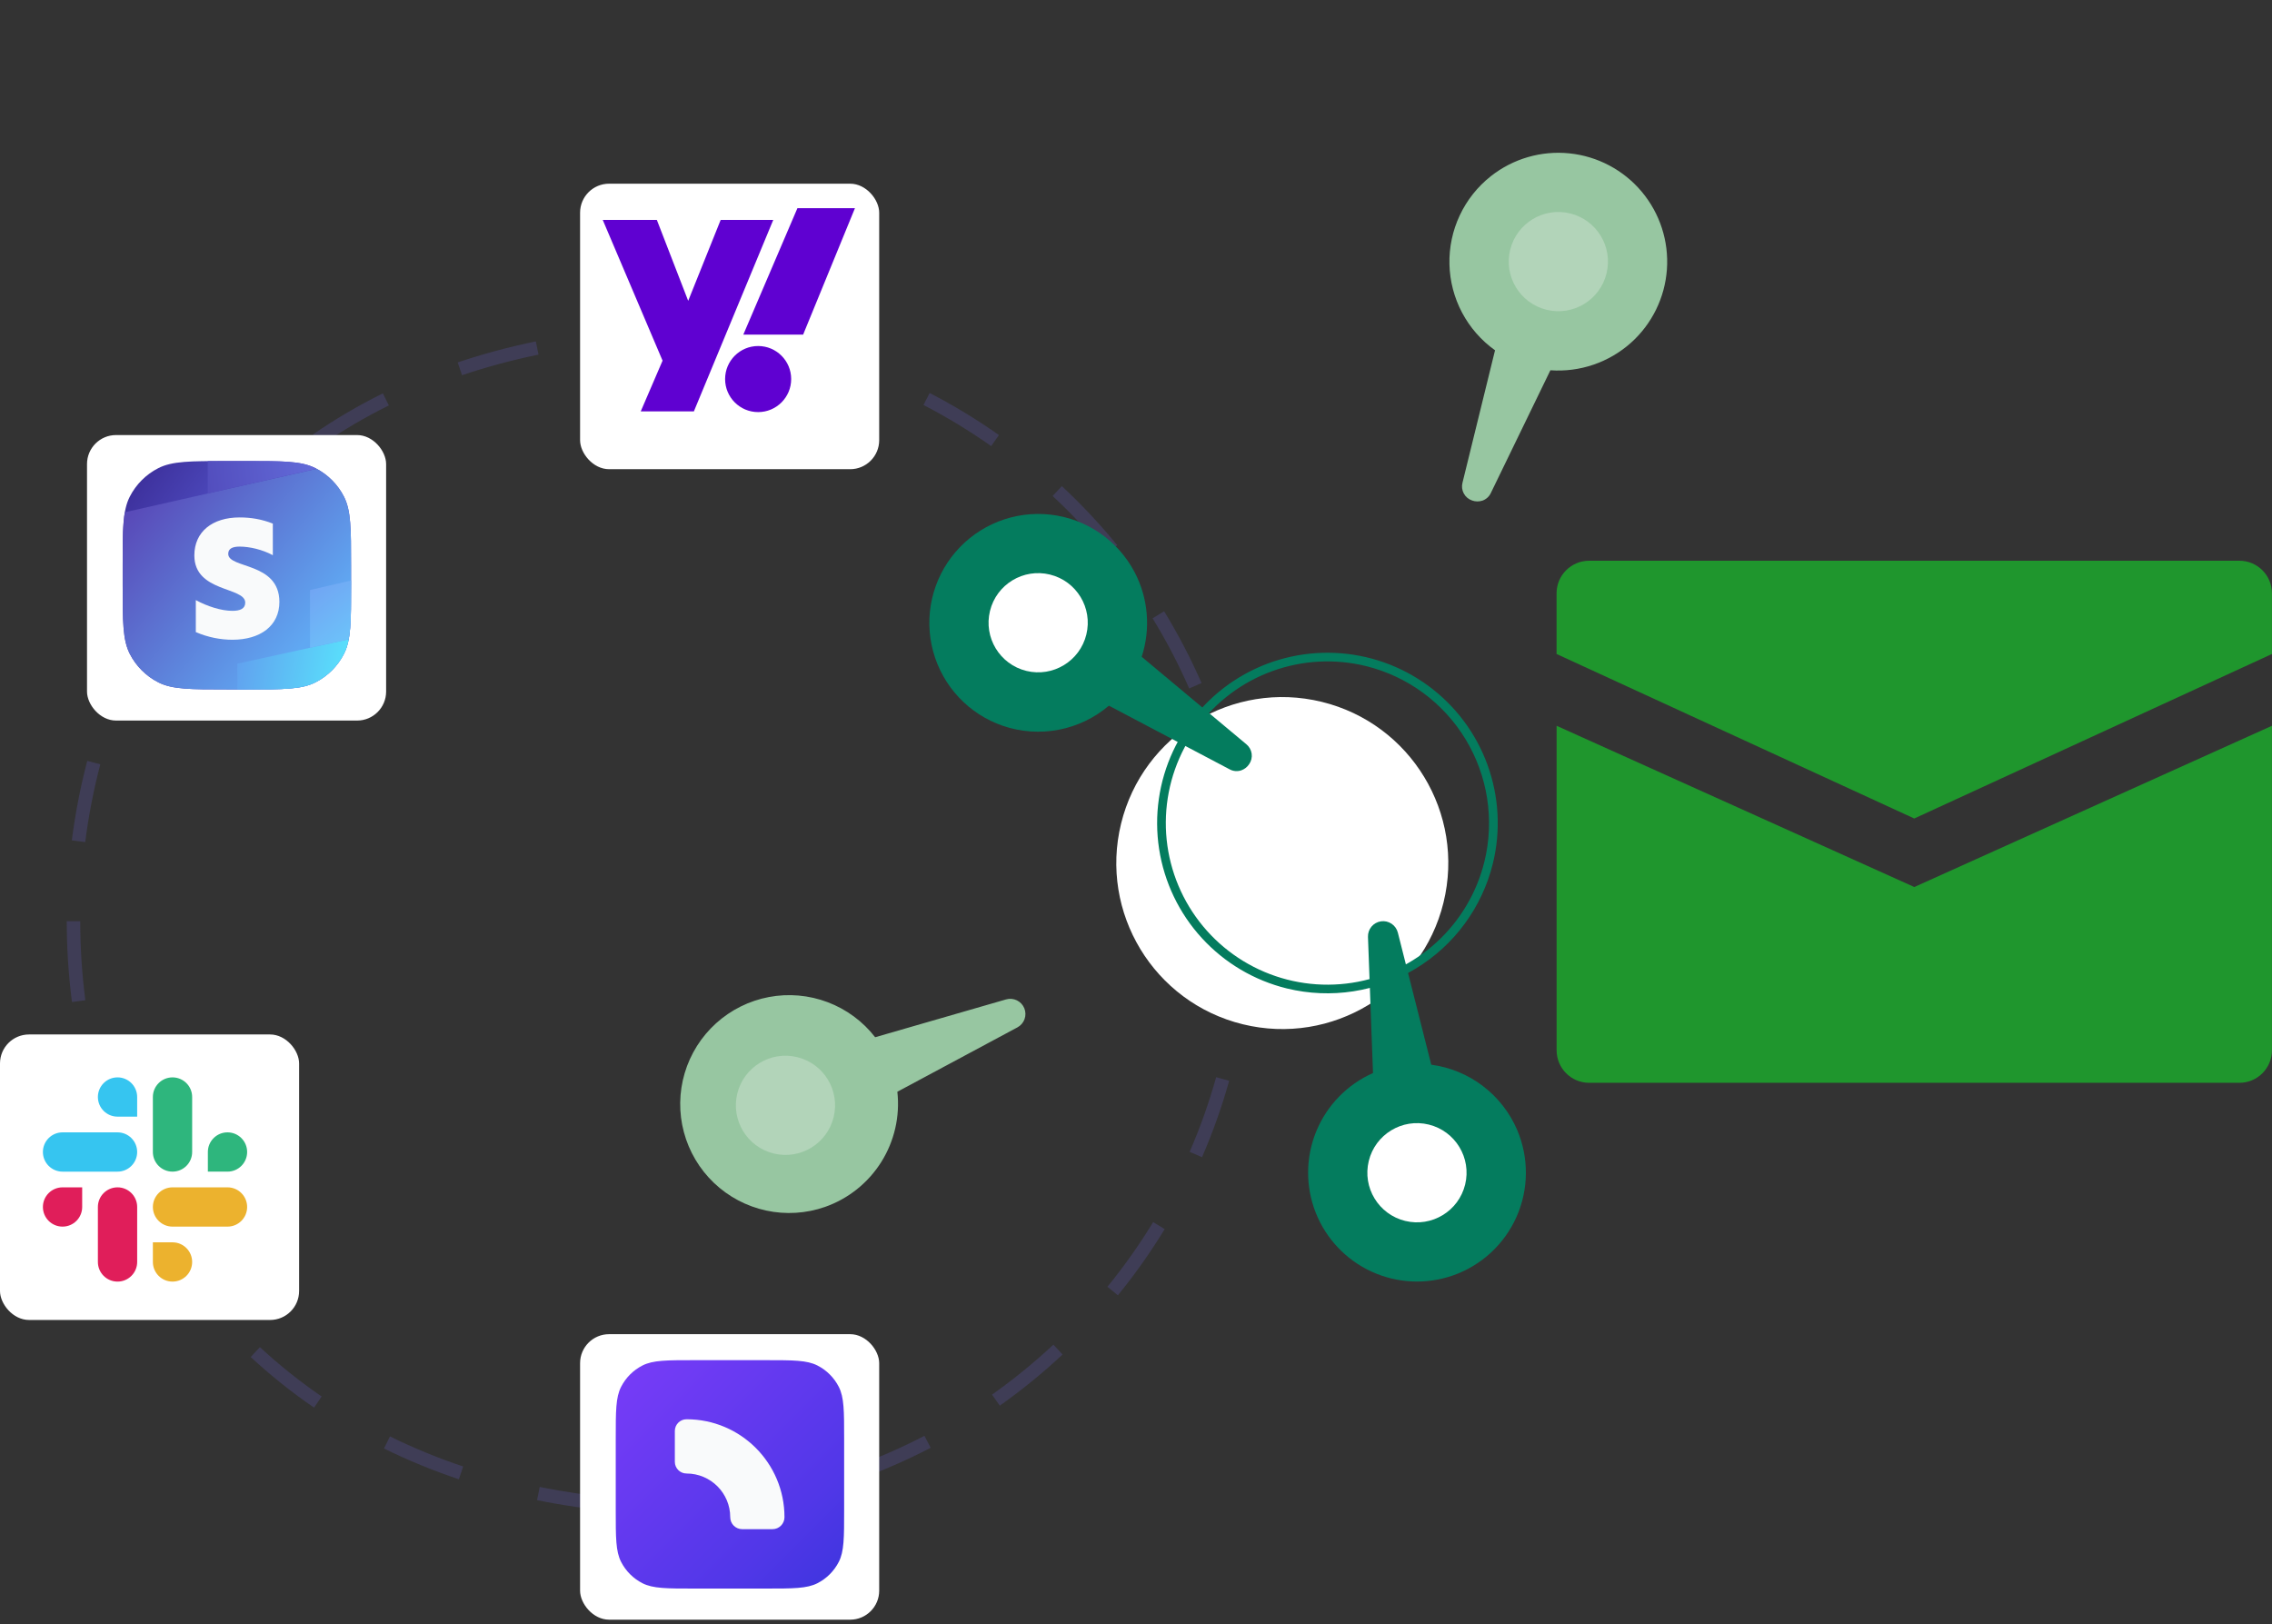 <svg width="235" height="168" viewBox="0 0 235 168" fill="none" xmlns="http://www.w3.org/2000/svg">
<rect x="0" y="0" width="235" height="168" fill="#333333" stroke="none"/>
<path d="M72.209 156.492L72.115 155.099C74.837 154.914 77.566 154.542 80.227 153.99L80.51 155.357C77.787 155.921 74.995 156.302 72.209 156.492ZM63.822 156.368C61.006 156.114 58.222 155.711 55.548 155.169L55.826 153.801C58.449 154.333 61.182 154.729 63.947 154.978L63.822 156.368ZM88.579 153.098L88.111 151.782C90.676 150.87 93.202 149.77 95.619 148.514L96.263 149.753C93.789 151.038 91.204 152.163 88.579 153.098ZM47.463 153.01C44.79 152.113 42.184 151.042 39.717 149.826L40.334 148.575C42.745 149.763 45.292 150.81 47.907 151.686L47.463 153.01ZM32.482 145.598C30.178 144.018 27.974 142.257 25.933 140.363L26.883 139.34C28.874 141.187 31.023 142.905 33.271 144.446L32.482 145.598ZM103.414 145.393L102.608 144.254C104.831 142.681 106.966 140.941 108.955 139.082L109.908 140.101C107.873 142.003 105.688 143.784 103.414 145.393ZM20.22 134.217C18.483 132.05 16.883 129.725 15.462 127.309L16.666 126.601C18.052 128.961 19.614 131.229 21.308 133.344L20.22 134.217ZM115.628 133.979L114.546 133.097C116.268 130.982 117.859 128.732 119.275 126.408L120.466 127.134C119.018 129.512 117.39 131.815 115.628 133.979ZM11.73 119.804C10.671 117.244 9.77 114.573 9.054 111.864L10.403 111.507C11.104 114.156 11.984 116.768 13.019 119.27L11.73 119.804ZM124.328 119.695L123.048 119.138C124.135 116.641 125.058 114.043 125.792 111.417L127.135 111.793C126.385 114.48 125.44 117.139 124.328 119.695ZM7.444 103.642C7.087 100.884 6.905 98.072 6.902 95.284L8.298 95.283C8.3 98.012 8.479 100.764 8.828 103.463L7.444 103.642ZM128.832 103.587L127.449 103.399C127.815 100.709 128 97.96 128 95.228L128 95.102H129.395L129.396 95.223C129.396 98.023 129.206 100.835 128.832 103.587ZM8.814 87.101L7.429 86.924C7.783 84.151 8.32 81.384 9.024 78.701L10.374 79.055C9.685 81.68 9.16 84.388 8.814 87.101ZM127.432 86.934C127.059 84.234 126.496 81.537 125.758 78.919L127.101 78.541C127.856 81.22 128.433 83.98 128.815 86.743L127.432 86.934ZM12.976 71.288L11.686 70.757C12.753 68.165 14.004 65.638 15.402 63.248L16.607 63.953C15.241 66.288 14.019 68.755 12.976 71.288ZM123.001 71.209C121.912 68.719 120.639 66.278 119.217 63.954L120.408 63.225C121.863 65.604 123.165 68.102 124.28 70.65L123.001 71.209ZM114.479 57.278C112.756 55.17 110.872 53.159 108.878 51.303L109.83 50.281C111.869 52.181 113.797 54.238 115.56 56.394L114.479 57.278ZM21.234 57.204L20.143 56.334C21.887 54.148 23.803 52.078 25.838 50.181L26.79 51.201C24.804 53.053 22.935 55.072 21.234 57.204ZM102.519 46.141C100.29 44.569 97.934 43.139 95.517 41.889L96.158 40.649C98.631 41.928 101.042 43.392 103.324 45L102.519 46.141ZM33.167 46.081L32.375 44.931C34.655 43.361 37.086 41.933 39.601 40.687L40.221 41.937C37.765 43.154 35.392 44.548 33.167 46.081ZM47.787 38.809L47.341 37.486C49.932 36.612 52.651 35.881 55.422 35.313L55.702 36.68C52.987 37.236 50.324 37.953 47.787 38.809ZM87.999 38.634C85.432 37.726 82.775 36.988 80.104 36.44L80.384 35.073C83.118 35.634 85.837 36.389 88.465 37.318L87.999 38.634ZM63.821 35.49L63.693 34.1C65.09 33.972 66.527 33.879 67.962 33.822C69.32 33.806 70.728 33.866 72.08 33.955L71.989 35.348C70.666 35.261 69.321 35.217 67.99 35.217C66.606 35.272 65.194 35.364 63.821 35.49Z" fill="#3F3D56"/>
<rect x="60" y="19" width="30.938" height="29.531" rx="3" fill="white"/>
<path d="M88.431 21.531H82.48L76.883 34.612H83.07L88.431 21.531Z" fill="#5F01D1"/>
<circle cx="78.417" cy="39.208" r="3.417" fill="#5F01D1"/>
<path d="M67.941 22.75H62.344L68.531 37.304L66.275 42.548H71.771L79.979 22.75H74.54L71.182 31.117L67.941 22.75Z" fill="#5F01D1"/>
<rect y="107" width="30.938" height="29.531" rx="3" fill="white"/>
<path d="M23.531 121.187C24.653 121.187 25.562 120.278 25.562 119.156C25.562 118.034 24.653 117.125 23.531 117.125C22.41 117.125 21.5 118.034 21.5 119.156V121.187H23.531ZM17.844 121.187C18.966 121.187 19.875 120.278 19.875 119.156V113.469C19.875 112.347 18.966 111.438 17.844 111.438C16.722 111.438 15.812 112.347 15.812 113.469V119.156C15.812 120.278 16.722 121.187 17.844 121.187Z" fill="#2EB67D"/>
<path d="M6.469 122.813C5.347 122.813 4.438 123.722 4.438 124.844C4.438 125.966 5.347 126.875 6.469 126.875C7.59 126.875 8.5 125.966 8.5 124.844V122.813H6.469ZM12.156 122.813C11.034 122.813 10.125 123.722 10.125 124.844V130.531C10.125 131.653 11.034 132.562 12.156 132.562C13.278 132.562 14.188 131.653 14.188 130.531V124.844C14.188 123.722 13.278 122.813 12.156 122.813Z" fill="#E01E5A"/>
<path d="M15.813 130.531C15.813 131.653 16.722 132.562 17.844 132.562C18.966 132.562 19.875 131.653 19.875 130.531C19.875 129.41 18.966 128.5 17.844 128.5L15.813 128.5L15.813 130.531ZM15.813 124.844C15.813 125.966 16.722 126.875 17.844 126.875L23.531 126.875C24.653 126.875 25.562 125.966 25.562 124.844C25.562 123.722 24.653 122.812 23.531 122.812L17.844 122.812C16.722 122.812 15.813 123.722 15.813 124.844Z" fill="#ECB22E"/>
<path d="M14.187 113.469C14.187 112.347 13.278 111.438 12.156 111.438C11.034 111.438 10.125 112.347 10.125 113.469C10.125 114.59 11.034 115.5 12.156 115.5L14.187 115.5L14.187 113.469ZM14.187 119.156C14.187 118.034 13.278 117.125 12.156 117.125L6.469 117.125C5.347 117.125 4.438 118.034 4.438 119.156C4.438 120.278 5.347 121.188 6.469 121.188L12.156 121.188C13.278 121.188 14.187 120.278 14.187 119.156Z" fill="#36C5F0"/>
<rect x="9" y="45" width="30.938" height="29.531" rx="3" fill="white"/>
<path d="M13.423 51.373C12.688 52.817 12.688 54.707 12.688 58.487V60.513C12.688 64.293 12.688 66.183 13.423 67.627C14.07 68.897 15.103 69.93 16.373 70.577C17.817 71.312 19.707 71.312 23.488 71.312H25.512C29.293 71.312 31.183 71.312 32.627 70.577C33.897 69.93 34.93 68.897 35.577 67.627C36.312 66.183 36.312 64.293 36.312 60.513V58.487C36.312 54.707 36.312 52.817 35.577 51.373C34.93 50.103 33.897 49.07 32.627 48.423C31.183 47.688 29.293 47.688 25.512 47.688H23.488C19.707 47.688 17.817 47.688 16.373 48.423C15.103 49.07 14.07 50.103 13.423 51.373Z" fill="url(#paint0_linear_2283_20364)"/>
<path d="M12.911 52.986C12.688 54.258 12.688 55.945 12.688 58.487V60.513C12.688 64.293 12.688 66.183 13.423 67.627C14.07 68.897 15.103 69.93 16.373 70.577C17.817 71.312 19.707 71.312 23.488 71.312H25.512C29.293 71.312 31.183 71.312 32.627 70.577C33.897 69.93 34.93 68.897 35.577 67.627C36.312 66.183 36.312 64.293 36.312 60.513V58.487C36.312 54.707 36.312 52.817 35.577 51.373C34.952 50.147 33.968 49.142 32.759 48.492L12.911 52.986Z" fill="url(#paint1_linear_2283_20364)"/>
<path d="M36.069 66.127C35.961 66.697 35.804 67.183 35.578 67.627C34.931 68.897 33.898 69.93 32.628 70.577C31.228 71.291 29.407 71.312 25.848 71.313H24.551V68.644L36.069 66.127Z" fill="url(#paint2_linear_2283_20364)"/>
<path d="M25.512 47.688H23.487C22.751 47.688 22.087 47.688 21.484 47.693V51.038L32.756 48.491C32.713 48.468 32.67 48.445 32.626 48.423C31.825 48.015 30.886 47.833 29.562 47.752C28.501 47.688 27.194 47.688 25.512 47.688Z" fill="url(#paint3_linear_2283_20364)"/>
<path d="M36.313 60.659C36.313 63.195 36.308 64.867 36.069 66.127L32.062 67.002V61.032L36.313 60.044V60.659Z" fill="url(#paint4_linear_2283_20364)"/>
<path fill-rule="evenodd" clip-rule="evenodd" d="M23.607 57.288C23.607 56.745 24.05 56.537 24.784 56.537C25.837 56.537 27.167 56.856 28.22 57.427V54.159C27.07 53.7 25.934 53.52 24.784 53.52C21.972 53.52 20.102 54.993 20.102 57.454C20.102 61.292 25.366 60.68 25.366 62.335C25.366 62.974 24.812 63.183 24.036 63.183C22.886 63.183 21.418 62.71 20.254 62.071V65.38C21.542 65.936 22.845 66.172 24.036 66.172C26.918 66.172 28.899 64.74 28.899 62.251C28.885 58.108 23.607 58.845 23.607 57.288Z" fill="#F9FAFB"/>
<rect x="60" y="138" width="30.938" height="29.531" rx="3" fill="white"/>
<path d="M63.688 148.788C63.688 145.952 63.688 144.535 64.239 143.452C64.725 142.499 65.499 141.725 66.452 141.239C67.535 140.688 68.952 140.688 71.787 140.688H79.213C82.048 140.688 83.465 140.688 84.548 141.239C85.501 141.725 86.275 142.499 86.761 143.452C87.312 144.535 87.312 145.952 87.312 148.788V156.212C87.312 159.048 87.312 160.465 86.761 161.548C86.275 162.501 85.501 163.275 84.548 163.761C83.465 164.312 82.048 164.312 79.213 164.312H71.787C68.952 164.312 67.535 164.312 66.452 163.761C65.499 163.275 64.725 162.501 64.239 161.548C63.688 160.465 63.688 159.048 63.688 156.212V148.788Z" fill="url(#paint5_linear_2283_20364)"/>
<path fill-rule="evenodd" clip-rule="evenodd" d="M69.801 148.012C69.801 147.343 70.343 146.801 71.012 146.801C76.606 146.801 81.141 151.336 81.141 156.93C81.141 157.615 80.585 158.17 79.9 158.17H76.77C76.085 158.17 75.53 157.615 75.53 156.93C75.53 154.435 73.507 152.412 71.012 152.412C70.343 152.412 69.801 151.87 69.801 151.201V148.012Z" fill="#F9FAFB"/>
<path d="M128.551 105.946C137.76 108.2 147.053 102.562 149.307 93.353C151.561 84.143 145.923 74.85 136.714 72.596C127.505 70.342 118.212 75.98 115.957 85.189C113.703 94.399 119.341 103.692 128.551 105.946Z" fill="white"/>
<path d="M133.113 102.243C129.729 101.414 126.666 99.601 124.313 97.032C121.959 94.463 120.42 91.254 119.89 87.811C119.361 84.367 119.864 80.844 121.336 77.686C122.809 74.529 125.185 71.879 128.164 70.071C131.142 68.264 134.59 67.381 138.071 67.533C141.552 67.685 144.909 68.866 147.719 70.927C150.528 72.987 152.664 75.834 153.855 79.108C155.046 82.382 155.24 85.936 154.412 89.32C153.296 93.855 150.427 97.763 146.435 100.185C142.442 102.608 137.651 103.348 133.113 102.243ZM141.276 68.893C138.065 68.106 134.692 68.29 131.584 69.421C128.477 70.552 125.775 72.579 123.819 75.245C121.864 77.912 120.743 81.098 120.599 84.401C120.454 87.705 121.292 90.977 123.008 93.804C124.723 96.631 127.238 98.886 130.235 100.284C133.231 101.681 136.575 102.159 139.843 101.656C143.112 101.153 146.157 99.693 148.595 97.459C151.033 95.225 152.754 92.319 153.541 89.107C154.59 84.8 153.887 80.253 151.588 76.464C149.289 72.674 145.581 69.951 141.276 68.893Z" fill="#047C5E"/>
<path d="M128.395 79.678C128.193 79.747 127.979 79.772 127.767 79.753C127.554 79.733 127.349 79.669 127.163 79.564L114.698 72.991C113.207 74.26 111.412 75.119 109.49 75.484C107.567 75.85 105.582 75.709 103.73 75.076C101.992 74.479 100.426 73.466 99.17 72.126C97.913 70.785 97.004 69.158 96.521 67.385C96.037 65.612 95.995 63.748 96.398 61.956C96.8 60.163 97.635 58.496 98.83 57.1C100.025 55.704 101.543 54.622 103.252 53.947C104.961 53.273 106.809 53.026 108.635 53.23C110.461 53.434 112.21 54.081 113.728 55.115C115.247 56.15 116.489 57.54 117.347 59.165C118.051 60.503 118.479 61.968 118.606 63.475C118.733 64.981 118.558 66.498 118.089 67.935L128.902 76.971C129.207 77.215 129.407 77.565 129.463 77.952C129.518 78.338 129.423 78.731 129.199 79.05C129.005 79.34 128.723 79.56 128.395 79.678Z" fill="#047C5E"/>
<path d="M106.161 69.395C108.913 70.069 111.69 68.384 112.364 65.632C113.038 62.88 111.353 60.102 108.601 59.429C105.848 58.755 103.071 60.44 102.397 63.192C101.724 65.945 103.409 68.722 106.161 69.395Z" fill="white"/>
<path d="M153.34 51.78C152.991 51.898 152.611 51.894 152.265 51.769C151.895 51.644 151.586 51.384 151.402 51.04C151.218 50.696 151.171 50.294 151.273 49.917L154.636 36.232C153.213 35.217 152.047 33.884 151.228 32.34C150.41 30.796 149.962 29.082 149.92 27.335C149.879 25.588 150.244 23.855 150.988 22.274C151.731 20.692 152.833 19.305 154.205 18.223C156.502 16.411 159.415 15.564 162.326 15.862C165.238 16.16 167.918 17.579 169.801 19.819C171.684 22.059 172.622 24.944 172.414 27.863C172.207 30.782 170.872 33.506 168.692 35.457C167.564 36.464 166.246 37.234 164.815 37.722C163.384 38.21 161.87 38.406 160.362 38.299L154.21 50.977C154.126 51.163 154.006 51.329 153.856 51.467C153.707 51.605 153.531 51.711 153.34 51.78Z" fill="#97C6A1"/>
<path d="M159.966 32.042C162.718 32.716 165.495 31.031 166.169 28.278C166.842 25.526 165.157 22.749 162.405 22.075C159.653 21.402 156.876 23.087 156.202 25.839C155.528 28.591 157.213 31.368 159.966 32.042Z" fill="#B2D4B9"/>
<path d="M150.264 131.931C147.518 132.886 144.508 132.742 141.866 131.529C139.223 130.316 137.152 128.127 136.086 125.422C135.021 122.717 135.042 119.704 136.147 117.014C137.252 114.324 139.354 112.166 142.014 110.991L141.494 96.909C141.479 96.522 141.609 96.142 141.857 95.845C142.106 95.547 142.456 95.352 142.84 95.297C143.224 95.242 143.614 95.331 143.936 95.547C144.258 95.763 144.489 96.09 144.584 96.466L148.04 110.127C149.98 110.386 151.82 111.145 153.378 112.329C154.936 113.514 156.16 115.083 156.929 116.883C157.531 118.3 157.837 119.825 157.827 121.364C157.818 122.904 157.492 124.425 156.872 125.834C156.251 127.243 155.348 128.509 154.219 129.556C153.089 130.602 151.757 131.406 150.305 131.917L150.264 131.931Z" fill="#047C5E"/>
<path d="M145.341 126.285C148.093 126.959 150.87 125.274 151.544 122.522C152.217 119.769 150.532 116.992 147.78 116.318C145.028 115.645 142.251 117.33 141.577 120.082C140.903 122.834 142.588 125.611 145.341 126.285Z" fill="white"/>
<path d="M85.327 124.84C83.369 125.522 81.262 125.65 79.237 125.211C77.211 124.772 75.346 123.783 73.846 122.353C72.346 120.922 71.27 119.106 70.736 117.103C70.202 115.101 70.23 112.99 70.818 111.003C71.406 109.015 72.531 107.229 74.069 105.839C75.606 104.45 77.498 103.511 79.534 103.127C81.571 102.743 83.674 102.928 85.612 103.662C87.55 104.395 89.249 105.649 90.52 107.286L104.058 103.375C104.431 103.267 104.83 103.301 105.179 103.47C105.528 103.639 105.802 103.932 105.948 104.291C106.094 104.65 106.102 105.05 105.971 105.415C105.839 105.78 105.577 106.083 105.236 106.266L92.816 112.924C93.099 115.465 92.513 118.026 91.153 120.19C89.792 122.355 87.739 123.994 85.327 124.84Z" fill="#97C6A1"/>
<path d="M80.024 119.312C82.776 119.986 85.554 118.301 86.227 115.549C86.901 112.797 85.216 110.019 82.464 109.346C79.712 108.672 76.934 110.357 76.261 113.109C75.587 115.862 77.272 118.639 80.024 119.312Z" fill="#B2D4B9"/>
<path d="M234.995 75.072V108.628C234.995 110.491 233.486 112 231.633 112H164.367C162.509 112 161.005 110.491 161.005 108.628V75.072L198.003 91.749L234.995 75.072ZM231.633 58C233.491 58 234.995 59.509 234.995 61.372V67.645L197.997 84.661L161 67.645V61.372C161 59.509 162.509 58 164.367 58H231.633Z" fill="#1F962D"/>
<defs>
<linearGradient id="paint0_linear_2283_20364" x1="12.688" y1="47.688" x2="20.447" y2="53.174" gradientUnits="userSpaceOnUse">
<stop stop-color="#392993"/>
<stop offset="1" stop-color="#4B47B9"/>
</linearGradient>
<linearGradient id="paint1_linear_2283_20364" x1="13.577" y1="53.235" x2="30.707" y2="67.365" gradientUnits="userSpaceOnUse">
<stop stop-color="#594BB9"/>
<stop offset="1" stop-color="#60A8F2"/>
</linearGradient>
<linearGradient id="paint2_linear_2283_20364" x1="24.551" y1="68.743" x2="36.314" y2="71.313" gradientUnits="userSpaceOnUse">
<stop stop-color="#61A2EF"/>
<stop offset="1" stop-color="#58E6FD"/>
</linearGradient>
<linearGradient id="paint3_linear_2283_20364" x1="21.484" y1="49.368" x2="36.312" y2="47.688" gradientUnits="userSpaceOnUse">
<stop stop-color="#534EBE"/>
<stop offset="1" stop-color="#6875E2"/>
</linearGradient>
<linearGradient id="paint4_linear_2283_20364" x1="32.062" y1="61.082" x2="36.313" y2="66.173" gradientUnits="userSpaceOnUse">
<stop stop-color="#71A5F3"/>
<stop offset="1" stop-color="#6CC3FA"/>
</linearGradient>
<linearGradient id="paint5_linear_2283_20364" x1="87.312" y1="164.313" x2="63.688" y2="140.687" gradientUnits="userSpaceOnUse">
<stop stop-color="#3D35DE"/>
<stop offset="0.265" stop-color="#5137E8"/>
<stop offset="1" stop-color="#793CF8"/>
</linearGradient>
</defs>
</svg>
